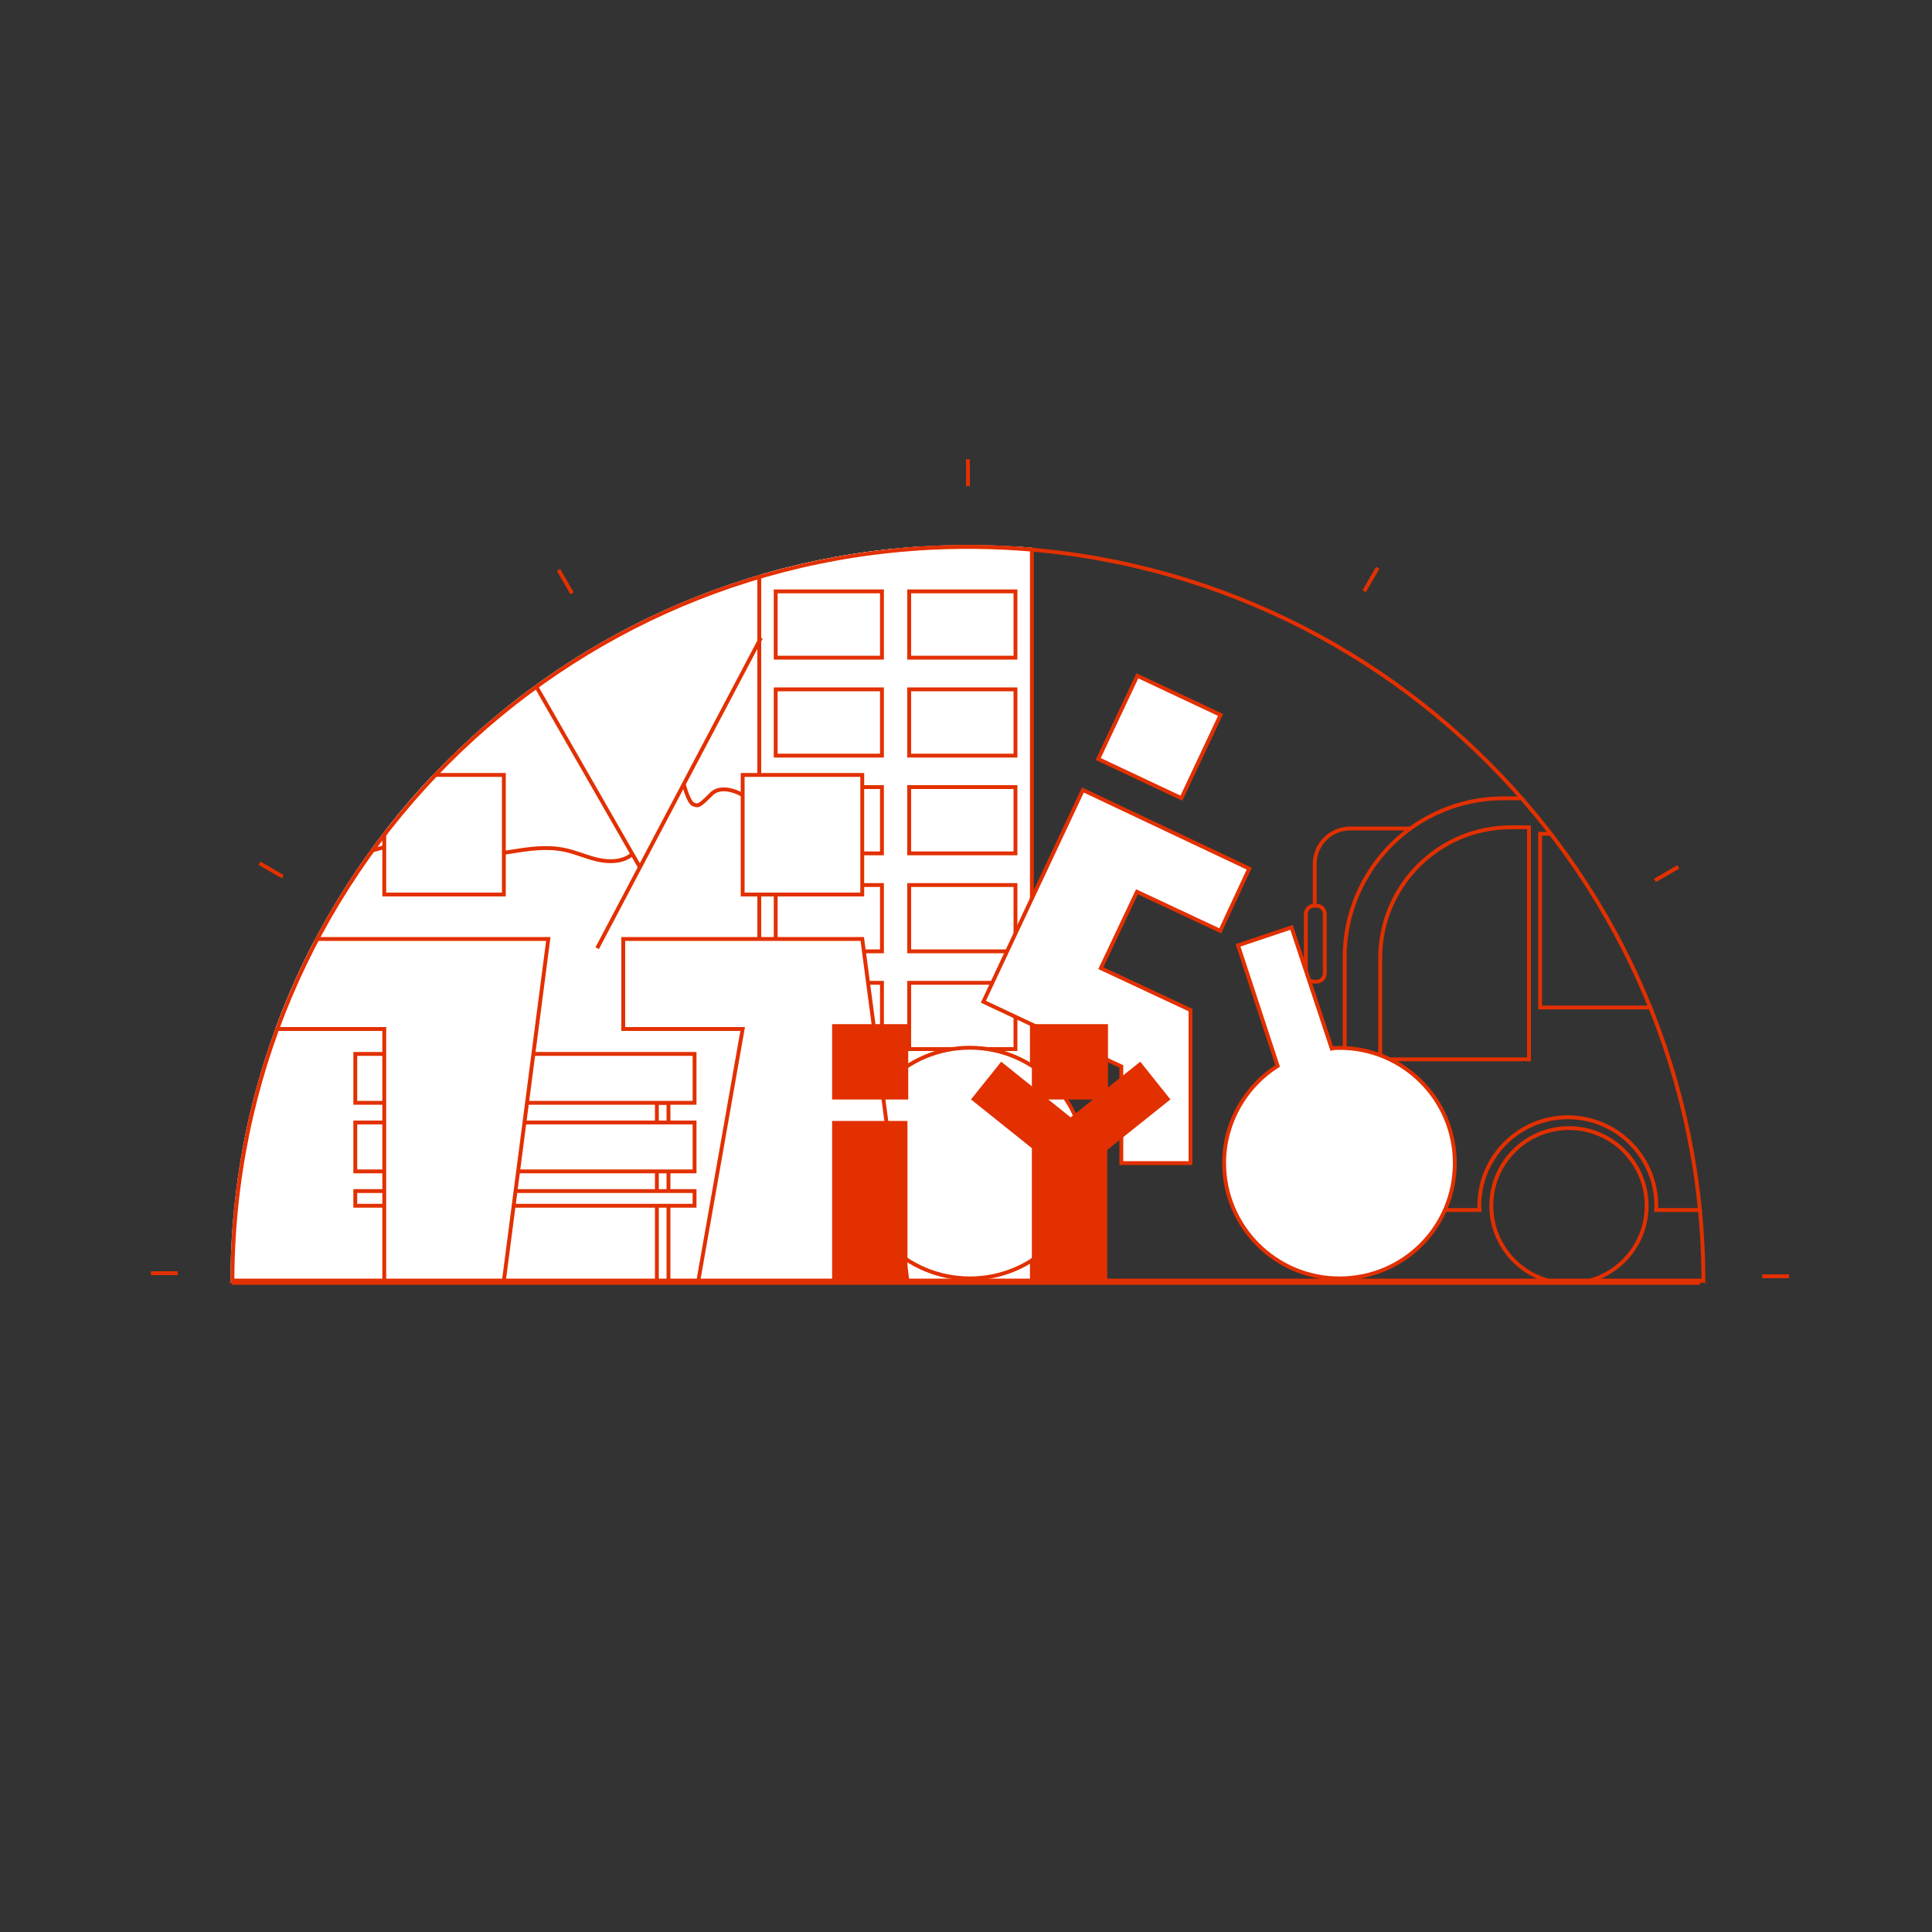 <?xml version="1.0" encoding="utf-8"?><!-- Generator: Adobe Illustrator 26.4.1, SVG Export Plug-In . SVG Version: 6.00 Build 0) --><svg version="1.1" id="Calque_1" xmlns="http://www.w3.org/2000/svg" xmlns:xlink="http://www.w3.org/1999/xlink" x="0px" y="0px" viewBox="0 0 1000 1000" style="enable-background:new 0 0 1000 1000;" xml:space="preserve"><rect x="0" y="0" width="1000" height="1000" fill="#333333" stroke="none"/><style type="text/css"> .st0{clip-path:url(#SVGID_00000176762616654676923750000001490698314398325944_);} .st1{fill:none;stroke:#e23000;stroke-width:2;stroke-miterlimit:10;} .st2{fill:#FFFFFF;} .st3{fill:#FFFFFF;stroke:#e23000;stroke-width:2;stroke-miterlimit:10;} .st4{clip-path:url(#mask_00000124132557168869513830000015454716430193482402_);fill:#FFFFFF;stroke:#e23000;stroke-width:2.094;stroke-miterlimit:10;} .st5{fill:#e23000;} .st9{fill:none;stroke:#E23000;stroke-width:25;stroke-miterlimit:10;} .border{stroke-width: 4;} </style><g id="Scene"><defs><path id="SVGID_1_" d="M882.7,663.8c0-210.8-170.9-381.7-381.7-381.7S119.3,453,119.3,663.8H882.7z"/></defs><clipPath id="SVGID_00000101781894873225173230000000084817050656487310_"><use xlink:href="#SVGID_1_" style="overflow:visible;"/></clipPath><g id="panorama" style="clip-path:url(#SVGID_00000101781894873225173230000000084817050656487310_);">  <g><g id="bus"><path class="st1" d="M714.4,548.3h77V428.2h-9.3c-37.4,0-67.7,30.3-67.7,67.7V548.3z"/><rect x="1046.7" y="431.6" transform="matrix(-1 -4.486601e-11 4.486601e-11 -1 2212.527 953.069)" class="st1" width="119.2" height="89.9"/><rect x="921.9" y="431.6" transform="matrix(-1 -4.491175e-11 4.491175e-11 -1 1963.046 953.069)" class="st1" width="119.2" height="89.9"/><rect x="797.2" y="431.6" transform="matrix(-1 -4.489665e-11 4.489665e-11 -1 1713.565 953.069)" class="st1" width="119.2" height="89.9"/><path class="st1" d="M778.3,413.2h453.4v213.1h-58.5c0-0.7,0.1-1.4,0.1-2.2c0-25.3-20.5-45.8-45.8-45.8s-45.8,20.5-45.8,45.8 c0,0.7,0,1.5,0.1,2.2H857.2c0-0.7,0.1-1.4,0.1-2.2c0-25.3-20.5-45.8-45.8-45.8c-25.3,0-45.8,20.5-45.8,45.8c0,0.7,0,1.5,0.1,2.2 H696V495.5C696,450,732.8,413.2,778.3,413.2z"/><circle class="st1" cx="1127.5" cy="624.1" r="40.2"/><circle class="st1" cx="812.1" cy="624.1" r="40.2"/><path class="st1" d="M730.1,428.8h-31.2c-10.1,0-18.4,8.2-18.4,18.4v21.8"/><path class="st1" d="M680.2,508.1h1.2c2.4,0,4.3-1.9,4.3-4.3v-30.7c0-2.4-1.9-4.3-4.3-4.3h-1.2c-2.4,0-4.3,1.9-4.3,4.3v30.7 C675.9,506.2,677.8,508.1,680.2,508.1z"/></g>  <animateTransform attributeName="transform" attributeType="XML" type="translate" from="200, -1 " to="-900, -1" begin="-.25s" dur="5s" repeatCount="indefinite" /></g><g class="banc"><rect x="85" y="244.6" class="st2" width="449.1" height="468.9"/><rect x="340" y="570.8" class="st1" width="6" height="93"/><rect x="200" y="570.8" class="st1" width="6" height="93"/><rect x="183.9" y="545.5" class="st3" width="175.6" height="25.3"/><rect x="183.9" y="581" class="st3" width="175.6" height="25.3"/><rect x="183.9" y="616.5" class="st3" width="175.6" height="7.6"/></g><g id="building"><rect x="393" y="283" class="st3" width="141.1" height="380.7"/><g><rect x="401.5" y="306.1" class="st3" width="55" height="34.3"/><rect x="401.5" y="356.8" class="st3" width="55" height="34.3"/><rect x="401.5" y="407.4" class="st3" width="55" height="34.3"/><rect x="401.5" y="458.1" class="st3" width="55" height="34.3"/><rect x="401.5" y="508.7" class="st3" width="55" height="34.3"/><rect x="401.5" y="559.4" class="st3" width="55" height="34.3"/><rect x="401.5" y="610" class="st3" width="55" height="34.3"/></g><g><rect x="470.6" y="306.1" class="st3" width="55" height="34.3"/><rect x="470.6" y="356.8" class="st3" width="55" height="34.3"/><rect x="470.6" y="407.4" class="st3" width="55" height="34.3"/><rect x="470.6" y="458.1" class="st3" width="55" height="34.3"/><rect x="470.6" y="508.7" class="st3" width="55" height="34.3"/><rect x="470.6" y="559.4" class="st3" width="55" height="34.3"/><rect x="470.6" y="610" class="st3" width="55" height="34.3"/></g></g>  <g class="montagne"><polyline class="st1" points="233.9,391.1 267.2,337.3 331.4,449.2 "/><polyline class="st1" points="393.9,330.1 353.1,407.4 309.1,490.8 "/><path class="st1" d="M180.4,440.5c9.9,2.6,19.9-4,30.2-4.1c8.4-0.1,16.1,4.1,24.3,5.8c18.9,3.8,38.5-6.3,57.3-2.3 c5.9,1.2,11.4,3.8,17.3,5.1c5.9,1.3,12.5,1.2,17.3-2.5"/><path class="st1" d="M353.9,405.8c0,0,2.4,9.4,4.9,10.5c2.6,1,2.9,1.2,9.3-5.2c6.4-6.4,17.9,1.3,17.9,1.3 s2.7,4.5,6.9,3.5"/></g><g id="velo"><path class="st3" d="M753,602c0,33.1-26.5,59.7-59.7,59.7c-33.1,0-59.7-26.8-59.7-59.7c0-21.1,11.1-39.8,27.7-50.3l-20.5-62.4 l27.7-9.3l20.8,62.7c1.2-0.3,2.7-0.3,3.9-0.3C726.2,542.3,753,568.9,753,602z"/><polygon class="st3" points="588.5,461.6 569.8,501.1 616.2,522.8 616.2,523.1 616.2,602 580.4,602 580.4,552 552,538.7 552,538.7 509,518.5 560.5,408.9 646.6,449.6 631.6,481.8 "/><rect x="576.1" y="357.7" transform="matrix(0.426 -0.905 0.905 0.426 -0.718 761.847)" class="st3" width="47.6" height="47.6"/><circle class="st3" cx="502" cy="602" r="59.7"/>   <animateTransform attributeName="transform" attributeType="XML" type="translate" from="-750, -1 " to="500, -1" dur="5s" repeatCount="indefinite" />  </g><g id="marche"><polygon class="st3" points="137,532.6 198.9,532.6 198.9,663.8 260.7,663.8 283.8,486 137,486 "/><rect x="198.9" y="401.1" class="st3" width="61.9" height="61.9"/><polygon class="st3" points="469.8,663.8 446.3,486 322.6,486 322.6,532.6 384.4,532.6 361.3,663.8 "/><rect x="384.4" y="401.1" class="st3" width="61.9" height="61.9"/>   <animateTransform attributeName="transform" attributeType="XML" type="translate" from="700, -1 " to="-400, -1" dur="15s" begin="-1s" repeatCount="indefinite" /></g><path class="st1 border" d="M882.7,663.8c0-210.8-170.9-381.7-381.7-381.7S119.3,453,119.3,663.8H882.7z"/></g></g><g id="graduation"><line class="st1" x1="92" y1="659" x2="78.1" y2="659"/><line class="st1" x1="146.4" y1="453.8" x2="134.3" y2="446.8"/><line class="st1" x1="296.1" y1="307.1" x2="289.1" y2="295"/><line class="st1" x1="501" y1="251.6" x2="501" y2="237.7"/><line class="st1" x1="706.1" y1="306" x2="713.1" y2="293.9"/><line class="st1" x1="856.6" y1="455.7" x2="868.7" y2="448.7"/><line class="st1" x1="912.1" y1="660.6" x2="926" y2="660.6"/></g><g id="obturateur" style="clip-path:url(#obt)"><defs><path id="mask" d="M883.9,663.8c0-211.4-171.4-382.9-382.9-382.9S118.2,452.3,118.2,663.8H883.9z" transform="translate(0 .25)"/></defs><clipPath id="obt"><use xlink:href="#mask" style="overflow:visible;"/></clipPath><g><path style="fill:#FFFFFF;stroke:#e23000;stroke-width:2.094;stroke-miterlimit:10;" d="M100.3,665c0,220.7,178.9,399.6,399.6,399.6S899.5,885.7,899.5,665H100.3z"/><animateTransform id="op_a0" attributeName="transform" type="rotate" dur="10s" calcMode="spline" keySplines="0.4 0 0.2 1; 0.4 0 0.2 1; 0.4 0 0.2 1; 0.4 0 0.2 1" values="90 500 665; 0 500 665;  0 500 665;  0 500 665; 90 500 665;" repeatCount="indefinite"/></g><g><path style="fill:#FFFFFF;stroke:#e23000;stroke-width:2.094;stroke-miterlimit:10;" d="M100.3,665c0,220.7,178.9,399.6,399.6,399.6S899.5,885.7,899.5,665H100.3z"/><animateTransform id="op_a1" attributeName="transform" type="rotate" dur="10s" calcMode="spline"  keySplines="0.4 0 0.2 1; 0.4 0 0.2 1; 0.4 0 0.2 1; 0.4 0 0.2 1" values="-90 500 665; 0 500 665;  0 500 665;  0 500 665; -90 500 665;" repeatCount="indefinite"/></g></g>  <g id="people"><g id="pxt-8_00000116201253443063678150000014024435835731067293_" ><path class="st5" d="M534.1,602.5L534.1,602.5v-22.3h39v83.6h-39V602.5z"/><polygon class="st5" points="573.5,569.1 534.1,569.1 534.1,530.1 573.5,530.1 "/><!--<g><polygon class="st5" points="563.7,610.1 602.7,577.3 588.4,560.3 549.3,593 556.9,602" transform="rotate(66 565 602)" /><animateTransform attributeName="transform" type="rotate" dur="5s" begin="1s" calcMode="spline"  keySplines="0.4 0 0.2 1; 0.4 0 0.2 1" values="0565 602; -180 565 602; 0 565 602;" repeatCount="indefinite"/></g>-->  </g><polyline class="st9" points="510.4,559.3 553.6,593.9 554.7,593.9 598,559.3"><animate accumulate="none" additive="replace"  attributeName="points" calcMode="spline" dur="10s" begin="0" keySplines=" .4 0 0 1; 0.2 0 0 1; 0.2 0 0 1; 0.2 0 0 1; " repeatCount="indefinite" restart="always" values=" 510.4,559.3 553.6,593.9 554.7,593.9 598,559.3; 517.3,617.1 553.7,592.9 554.6,592.9 591,617.1; 517.3,617.1 553.7,592.9 554.6,592.9 591,617.1; 517.3,617.1 553.7,592.9 554.6,592.9 591,617.1; 510.4,559.3 553.6,593.9 554.7,593.9 598,559.3; " /></polyline>  <g id="pxt-8_00000075858612994274641840000009741177235926018206_" style="transform: translateX(-5px);"><path class="st5" d="M430.7,602.5L430.7,602.5v-22.3h39v83.6h-39V602.5z"/><g><polygon class="st5" points="470.1,569.1 430.7,569.1 430.7,530.1 470.1,530.1 "/><animateTransform attributeName="transform" type="rotate" dur="10s" calcMode="spline"  keySplines="0.4 0 0.2 1; 0.8 0 0.2 1; 0.4 0 0.2 1; 0.4 0 0.2 1; 0.4 0 0.2 1; " repeatCount="indefinite" restart="always"  values=" 0 430 569; -20 430 569; -20 430 569; -20 430 569; -20 430 569;  0 430 569" /></g>  </g><!--<rect x="450.5" y="580.2" transform="matrix(-1 -1.224647e-16 1.224647e-16 -1 940.1085 1182.7329)" class="st5" width="39.2" height="22.3"/>--></g><line class="st1" x1="120" y1="664" x2="880" y2="664"/></svg> 